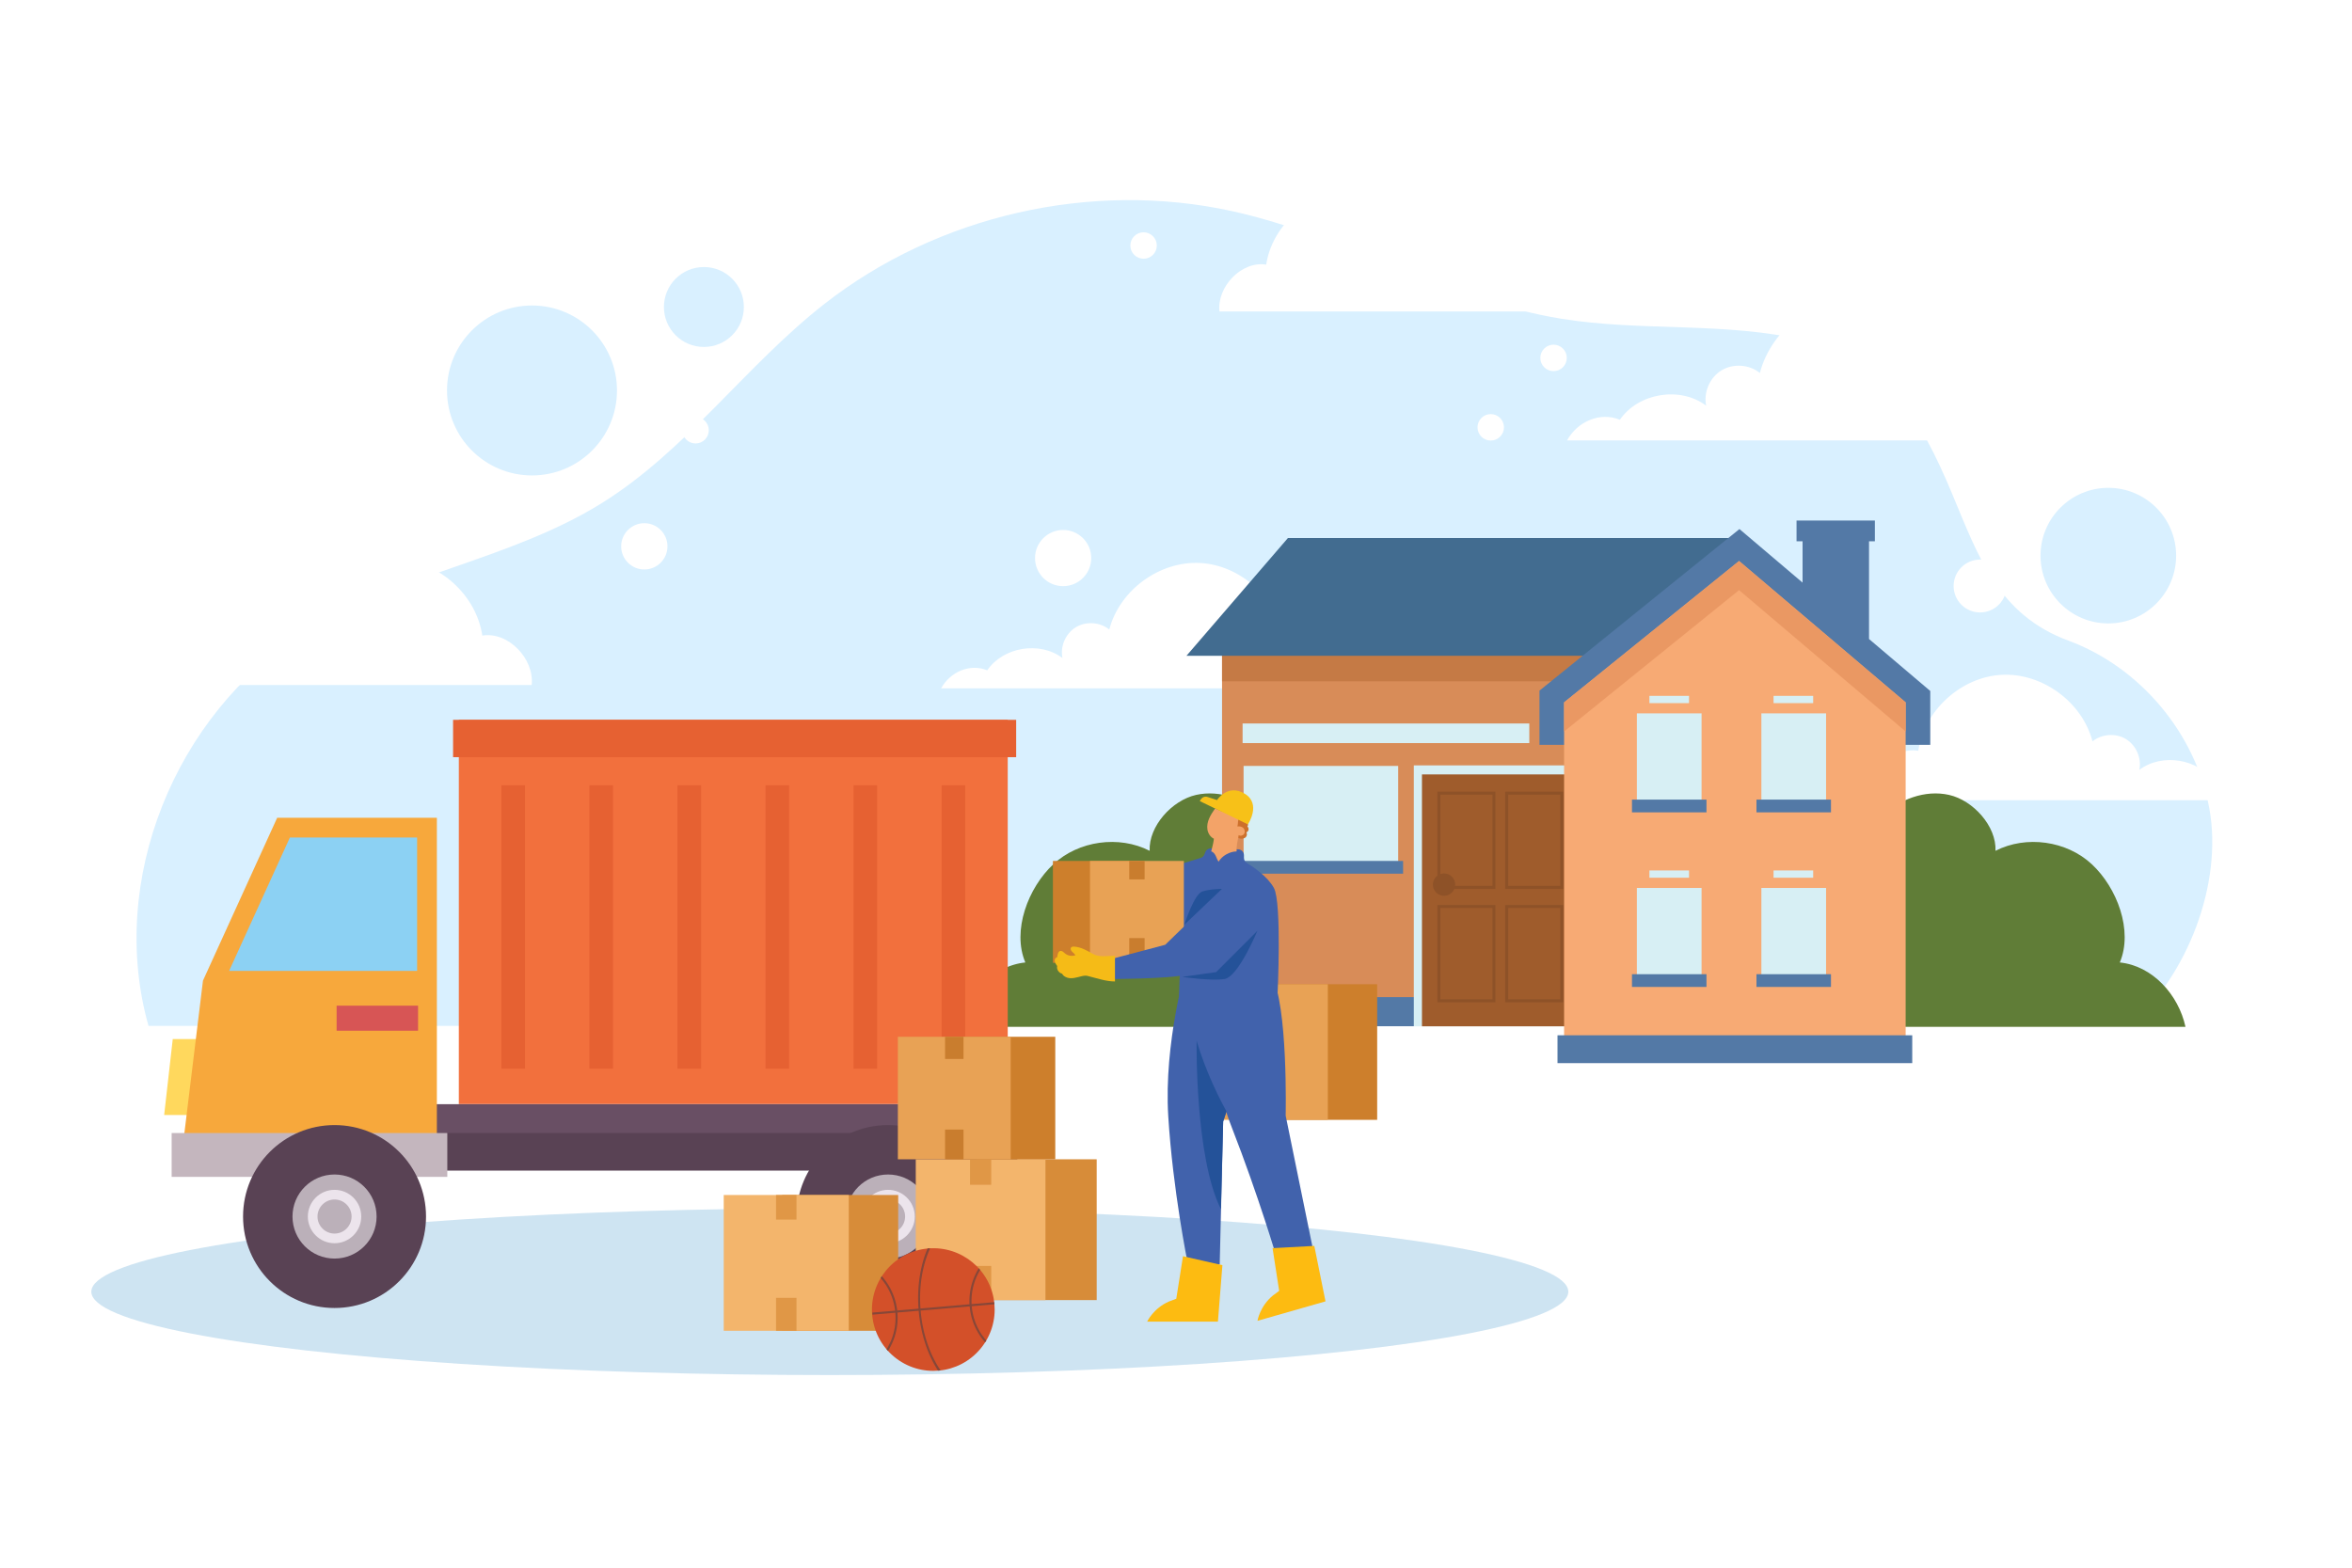 <?xml version="1.0" encoding="utf-8"?>
<!-- Generator: Adobe Illustrator 27.5.0, SVG Export Plug-In . SVG Version: 6.00 Build 0)  -->
<svg version="1.1" xmlns="http://www.w3.org/2000/svg" xmlns:xlink="http://www.w3.org/1999/xlink" x="0px" y="0px"
	 viewBox="0 0 750 500" style="enable-background:new 0 0 750 500;" xml:space="preserve">
<g id="BACKGROUND">
	<rect style="fill:#FFFFFF;" width="750" height="500"/>
</g>
<g id="OBJECTS">
	<ellipse style="fill:#CEE4F2;" cx="264.61" cy="411.975" rx="235.49" ry="26.587"/>
	<path style="fill:#D9F0FF;" d="M622.498,157.503c8.416,20.172,14.733,38.547,37.105,46.835c22.859,8.469,40.56,29.58,44.912,53.566
		c4.352,23.986-7.033,53.343-25.46,69.303H47.358c-13.082-46.341,8.454-99.194,49.025-125.128
		c29.343-18.757,66-23.221,95.554-41.643c26.992-16.825,45.913-43.918,70.964-63.516c36.176-28.301,85.21-39.446,130.064-29.561
		c35.977,7.928,68.499,28.383,104.862,34.291c25.821,4.195,52.622,0.863,78.053,6.994
		C601.312,114.774,612.426,133.36,622.498,157.503z"/>
	<path style="fill:#FFFFFF;" d="M300.099,219.541h124.916c0.915-8.329-7.475-17.133-15.742-15.765
		c-1.882-12.834-13.596-23.52-26.548-24.218c-12.952-0.698-25.747,8.667-28.997,21.224c-2.95-2.398-7.428-2.703-10.675-0.727
		c-3.248,1.976-5.035,6.093-4.261,9.815c-7.231-5.457-18.875-3.553-23.992,3.923C309.267,211.521,302.978,214.296,300.099,219.541z"
		/>
	<path style="fill:#FFFFFF;" d="M44.623,218.481H169.54c0.915-8.329-7.475-17.133-15.742-15.765
		c-1.882-12.834-13.596-23.52-26.548-24.218c-12.952-0.698-25.747,8.667-28.997,21.224c-2.95-2.398-7.428-2.703-10.675-0.727
		s-5.035,6.093-4.261,9.815c-7.231-5.456-18.875-3.553-23.992,3.923C53.79,210.462,47.502,213.236,44.623,218.481z"/>
	<path style="fill:#FFFFFF;" d="M507.191,99.349H388.857c-0.867-7.89,7.081-16.231,14.913-14.935
		c1.782-12.158,12.879-22.28,25.149-22.942c12.27-0.661,24.39,8.21,27.469,20.106c2.794-2.271,7.036-2.56,10.113-0.688
		c3.077,1.872,4.77,5.772,4.036,9.298c6.85-5.169,17.881-3.365,22.728,3.716C498.507,91.751,504.465,94.38,507.191,99.349z"/>
	<path style="fill:#FFFFFF;" d="M720.879,255.213H595.963c-0.915-8.329,7.475-17.133,15.742-15.765
		c1.881-12.834,13.596-23.52,26.548-24.218c12.952-0.698,25.747,8.667,28.997,21.224c2.95-2.398,7.428-2.703,10.675-0.727
		c3.248,1.976,5.035,6.093,4.261,9.815c7.231-5.456,18.875-3.553,23.992,3.923C711.712,247.193,718.001,249.968,720.879,255.213z"/>
	<path style="fill:#607D37;" d="M400.617,327.494h-94.6c2.23-10.246,10.507-19.461,20.939-20.525
		c-4.302-10.134,0.871-23.828,8.928-31.331c8.057-7.503,20.91-9.295,30.712-4.283c-0.336-7.854,7.129-16.096,14.798-17.823
		c7.669-1.727,15.919,1.399,21.547,6.887c5.628,5.488,8.875,13.048,10.449,20.75C416.906,298.362,411.728,313.911,400.617,327.494z"
		/>
	<path style="fill:#607D37;" d="M602.3,327.494h94.6c-2.23-10.246-10.507-19.461-20.939-20.525
		c4.302-10.134-0.871-23.828-8.928-31.331c-8.057-7.503-20.91-9.295-30.712-4.283c0.336-7.854-7.129-16.096-14.798-17.823
		c-7.669-1.727-15.919,1.399-21.547,6.887c-5.628,5.488-8.875,13.048-10.449,20.75C586.011,298.362,591.188,313.911,602.3,327.494z"
		/>
	<g>
		
			<rect x="146.313" y="229.581" transform="matrix(-1 -1.224647e-16 1.224647e-16 -1 467.658 581.719)" style="fill:#F2703D;" width="175.033" height="122.557"/>
		
			<rect x="114.003" y="358.038" transform="matrix(-1 -1.224647e-16 1.224647e-16 -1 438.401 731.391)" style="fill:#594254;" width="210.396" height="15.316"/>
		
			<rect x="114.003" y="352.17" transform="matrix(-1 -1.224647e-16 1.224647e-16 -1 444.193 713.537)" style="fill:#694F64;" width="216.188" height="9.198"/>
		<polygon style="fill:#FFD85D;" points="52.348,355.611 70.327,355.611 70.327,331.402 55.087,331.402 		"/>
		<polygon style="fill:#F7A83C;" points="139.307,260.817 139.307,367.36 58.067,367.36 64.726,312.757 88.388,260.817 		"/>
		<polygon style="fill:#8CD1F3;" points="73.06,309.66 92.441,267.117 133.007,267.117 133.007,309.66 		"/>
		
			<rect x="54.738" y="361.367" transform="matrix(-1 -1.224647e-16 1.224647e-16 -1 197.374 736.719)" style="fill:#C4B6BE;" width="87.899" height="13.984"/>
		
			<rect x="107.344" y="320.748" transform="matrix(-1 -1.224647e-16 1.224647e-16 -1 240.657 649.486)" style="fill:#D75555;" width="25.97" height="7.991"/>
		<g>
			<circle style="fill:#594254;" cx="106.678" cy="388.003" r="29.172"/>
			<circle style="fill:#BBB0B9;" cx="106.678" cy="388.003" r="13.409"/>
			<g>
				<path style="fill:#ECE4EC;" d="M98.163,388.003c0-4.695,3.819-8.515,8.515-8.515c4.695,0,8.515,3.82,8.515,8.515
					c0,4.695-3.82,8.515-8.515,8.515C101.983,396.518,98.163,392.698,98.163,388.003z M101.245,388.003
					c0,2.996,2.437,5.433,5.433,5.433c2.996,0,5.433-2.437,5.433-5.433c0-2.996-2.437-5.433-5.433-5.433
					C103.682,382.57,101.245,385.008,101.245,388.003z"/>
			</g>
		</g>
		<g>
			<circle style="fill:#594254;" cx="283.187" cy="388.003" r="29.172"/>
			<circle style="fill:#BBB0B9;" cx="283.187" cy="388.003" r="13.409"/>
			<g>
				<path style="fill:#ECE4EC;" d="M274.672,388.003c0-4.695,3.82-8.515,8.515-8.515c4.695,0,8.515,3.82,8.515,8.515
					c0,4.695-3.819,8.515-8.515,8.515C278.492,396.518,274.672,392.698,274.672,388.003z M277.754,388.003
					c0,2.996,2.437,5.433,5.433,5.433c2.996,0,5.433-2.437,5.433-5.433c0-2.996-2.437-5.433-5.433-5.433
					C280.191,382.57,277.754,385.008,277.754,388.003z"/>
			</g>
		</g>
		
			<rect x="144.477" y="229.581" transform="matrix(-1 -1.224647e-16 1.224647e-16 -1 468.509 471.077)" style="fill:#E66132;" width="179.555" height="11.915"/>
		<g>
			
				<rect x="300.251" y="250.458" transform="matrix(-1 -1.224647e-16 1.224647e-16 -1 608.034 591.305)" style="fill:#E66132;" width="7.532" height="90.388"/>
			
				<rect x="272.176" y="250.458" transform="matrix(-1 -1.224647e-16 1.224647e-16 -1 551.884 591.305)" style="fill:#E66132;" width="7.532" height="90.388"/>
			
				<rect x="244.101" y="250.458" transform="matrix(-1 -1.224647e-16 1.224647e-16 -1 495.733 591.305)" style="fill:#E66132;" width="7.532" height="90.388"/>
			
				<rect x="216.025" y="250.458" transform="matrix(-1 -1.224647e-16 1.224647e-16 -1 439.583 591.305)" style="fill:#E66132;" width="7.532" height="90.388"/>
			
				<rect x="187.95" y="250.458" transform="matrix(-1 -1.224647e-16 1.224647e-16 -1 383.433 591.305)" style="fill:#E66132;" width="7.532" height="90.388"/>
			
				<rect x="159.875" y="250.458" transform="matrix(-1 -1.224647e-16 1.224647e-16 -1 327.283 591.305)" style="fill:#E66132;" width="7.532" height="90.388"/>
		</g>
	</g>
	<g>
		<rect x="389.683" y="205.358" style="fill:#D88C58;" width="130.773" height="118.593"/>
		<rect x="389.683" y="205.358" style="fill:#C57A45;" width="130.773" height="11.941"/>
		<rect x="383.504" y="318.03" style="fill:#5379A6;" width="118.131" height="9.277"/>
		<polygon style="fill:#426C90;" points="556.579,209.165 378.332,209.165 410.687,171.603 556.579,171.603 		"/>
		<rect x="450.835" y="244.115" style="fill:#D7EFF4;" width="53.191" height="83.192"/>
		<g>
			<g>
				<rect x="453.433" y="246.992" style="fill:#9F5C2C;" width="48.682" height="80.337"/>
			</g>
			<g>
				<path style="fill:#8E5228;" d="M476.857,283.515h-18.516v-31.022h18.516V283.515z M459.296,282.559h16.604v-29.11h-16.604
					V282.559z"/>
			</g>
			<g>
				<path style="fill:#8E5228;" d="M498.497,283.515h-18.516v-31.022h18.516V283.515z M480.936,282.559h16.604v-29.11h-16.604
					V282.559z"/>
			</g>
			<g>
				<path style="fill:#8E5228;" d="M476.857,319.671h-18.516v-31.022h18.516V319.671z M459.296,318.715h16.604v-29.11h-16.604
					V318.715z"/>
			</g>
			<g>
				<path style="fill:#8E5228;" d="M498.497,319.671h-18.516v-31.022h18.516V319.671z M480.936,318.715h16.604v-29.11h-16.604
					V318.715z"/>
			</g>
			<circle style="fill:#8E5228;" cx="460.478" cy="282.139" r="3.563"/>
		</g>
		<g>
			<polygon style="fill:#5379A6;" points="595.989,203.806 595.989,172.632 597.855,172.632 597.855,166.011 572.878,166.011 
				572.878,172.632 574.798,172.632 574.798,185.819 554.672,168.736 490.907,220.268 490.907,237.564 615.52,237.564 
				615.52,220.384 			"/>
			<polygon style="fill:#F7AA74;" points="607.671,333.891 498.755,333.891 498.755,224.017 554.549,178.927 607.671,224.017 			"/>
			<g>
				<rect x="521.962" y="227.52" style="fill:#D7EFF4;" width="20.632" height="29.698"/>
				<rect x="520.399" y="255.029" style="fill:#5379A6;" width="23.758" height="4.064"/>
			</g>
			<g>
				<rect x="561.663" y="227.52" style="fill:#D7EFF4;" width="20.632" height="29.698"/>
				<rect x="560.1" y="255.029" style="fill:#5379A6;" width="23.758" height="4.064"/>
			</g>
			<rect x="525.961" y="221.941" style="fill:#D7EFF4;" width="12.634" height="2.316"/>
			<rect x="565.548" y="221.941" style="fill:#D7EFF4;" width="12.634" height="2.316"/>
			<g>
				<rect x="521.962" y="283.203" style="fill:#D7EFF4;" width="20.632" height="29.698"/>
				<rect x="520.399" y="310.712" style="fill:#5379A6;" width="23.758" height="4.064"/>
			</g>
			<g>
				<rect x="561.663" y="283.203" style="fill:#D7EFF4;" width="20.632" height="29.698"/>
				<rect x="560.1" y="310.712" style="fill:#5379A6;" width="23.758" height="4.064"/>
			</g>
			<rect x="525.961" y="277.624" style="fill:#D7EFF4;" width="12.634" height="2.316"/>
			<rect x="565.548" y="277.624" style="fill:#D7EFF4;" width="12.634" height="2.316"/>
			<rect x="496.654" y="330.194" style="fill:#5379A6;" width="113.118" height="8.884"/>
			<polygon style="fill:#EA9863;" points="554.549,178.927 498.755,224.017 498.755,233.304 554.549,188.215 607.671,233.304 
				607.671,224.017 			"/>
		</g>
		<g>
			<rect x="396.547" y="244.285" style="fill:#D7EFF4;" width="49.306" height="32.491"/>
			<rect x="394.984" y="274.588" style="fill:#5379A6;" width="52.432" height="4.064"/>
		</g>
		<rect x="396.234" y="230.748" style="fill:#D7EFF4;" width="91.426" height="6.254"/>
	</g>
	<g>
		<rect x="311.35" y="369.744" style="fill:#D78C39;" width="38.36" height="44.909"/>
		<rect x="292.019" y="369.744" style="fill:#F3B56C;" width="41.355" height="44.909"/>
		<rect x="309.315" y="369.744" style="fill:#E09746;" width="6.762" height="8.131"/>
		<rect x="309.315" y="403.759" style="fill:#E09746;" width="6.762" height="10.895"/>
	</g>
	<g>
		<rect x="249.423" y="381.135" style="fill:#D78C39;" width="36.992" height="43.307"/>
		<rect x="230.781" y="381.135" style="fill:#F3B56C;" width="39.879" height="43.307"/>
		<rect x="247.46" y="381.135" style="fill:#E09746;" width="6.521" height="7.841"/>
		<rect x="247.46" y="413.937" style="fill:#E09746;" width="6.521" height="10.506"/>
	</g>
	<g>
		<rect x="303.127" y="330.671" style="fill:#CD7F2C;" width="33.375" height="39.073"/>
		<rect x="286.309" y="330.671" style="fill:#E8A255;" width="35.98" height="39.073"/>
		<rect x="301.357" y="330.671" style="fill:#C97D2E;" width="5.883" height="7.074"/>
		<rect x="301.357" y="360.265" style="fill:#C97D2E;" width="5.883" height="9.479"/>
	</g>
	<g>
		<rect x="402.213" y="313.921" style="fill:#CD7F2C;" width="36.938" height="43.244"/>
		<rect x="383.599" y="313.921" style="fill:#E8A255;" width="39.821" height="43.244"/>
		<rect x="400.254" y="313.921" style="fill:#C97D2E;" width="6.511" height="7.829"/>
		<rect x="400.254" y="346.674" style="fill:#C97D2E;" width="6.511" height="10.491"/>
	</g>
	<g>
		<defs>
			
				<ellipse id="SVGID_1_" transform="matrix(0.638 -0.77 0.77 0.638 -213.843 380.38)" cx="297.621" cy="417.617" rx="19.573" ry="19.573"/>
		</defs>
		<clipPath id="SVGID_00000136370407963477829370000002241784808245109941_">
			<use xlink:href="#SVGID_1_"  style="overflow:visible;"/>
		</clipPath>
		
			<ellipse transform="matrix(0.638 -0.77 0.77 0.638 -213.843 380.38)" style="clip-path:url(#SVGID_00000136370407963477829370000002241784808245109941_);fill:#D35029;" cx="297.621" cy="417.617" rx="19.573" ry="19.573"/>
		<g style="clip-path:url(#SVGID_00000136370407963477829370000002241784808245109941_);">
			
				<rect x="278.048" y="417.284" transform="matrix(0.996 -0.085 0.085 0.996 -34.239 26.655)" style="fill:#874738;" width="39.146" height="0.666"/>
		</g>
		<g style="clip-path:url(#SVGID_00000136370407963477829370000002241784808245109941_);">
			<path style="fill:#874738;" d="M330.717,434.786c-10.937,0.928-20.589-7.215-21.517-18.152
				c-0.928-10.937,7.215-20.589,18.152-21.517c10.937-0.928,20.589,7.215,21.517,18.152S341.654,433.858,330.717,434.786z
				 M327.408,395.78c-10.571,0.897-18.441,10.227-17.545,20.798c0.897,10.571,10.227,18.442,20.798,17.545
				c10.571-0.897,18.442-10.227,17.545-20.798C347.309,402.754,337.979,394.884,327.408,395.78z"/>
		</g>
		<g style="clip-path:url(#SVGID_00000136370407963477829370000002241784808245109941_);">
			<path style="fill:#874738;" d="M314.047,446.331c-10.24,0.869-19.708-11.827-21.106-28.3
				c-1.398-16.474,5.796-30.583,16.037-31.452c10.24-0.869,19.709,11.827,21.106,28.3
				C331.481,431.353,324.287,445.462,314.047,446.331z M309.062,387.578c-9.898,0.84-16.851,14.477-15.5,30.4
				s10.502,28.194,20.4,27.354c9.898-0.84,16.851-14.477,15.5-30.4C328.111,399.009,318.96,386.738,309.062,387.578z"/>
		</g>
		<g style="clip-path:url(#SVGID_00000136370407963477829370000002241784808245109941_);">
			<path style="fill:#874738;" d="M268.014,440.106c-10.937,0.928-20.589-7.215-21.517-18.152
				c-0.928-10.937,7.215-20.589,18.152-21.517s20.59,7.215,21.517,18.152C287.094,429.525,278.951,439.178,268.014,440.106z
				 M264.705,401.1c-10.571,0.897-18.441,10.227-17.545,20.798c0.897,10.571,10.227,18.442,20.798,17.545
				c10.571-0.897,18.441-10.227,17.545-20.798C284.606,408.074,275.276,400.203,264.705,401.1z"/>
		</g>
	</g>
	<g>
		<path style="fill:#4162AC;" d="M378.339,307.995c0,0-7.271,24.451-5.807,48.035c1.464,23.585,6.172,46.682,6.172,46.682
			l10.232,0.614l1.105-45.632c0,0,11.58-33.5,9.334-44.086C396.672,300.869,378.339,307.995,378.339,307.995z"/>
		<path style="fill:#4162AC;" d="M394.849,270.881l-8.688-0.3c-0.807-0.028-1.543,0.462-1.827,1.219l-0.259,0.689
			c-0.205,0.545-0.651,0.965-1.208,1.137l-14.155,4.355l-0.771,24.774h8.579l-0.578,14.845h31.425c0,0,1.446-29.69-1.157-34.413
			c-2.022-3.671-6.664-6.759-8.633-7.953c-0.564-0.342-0.91-0.952-0.91-1.612v-0.858
			C396.666,271.748,395.863,270.916,394.849,270.881z"/>
		<path style="fill:#CD702C;" d="M394.525,266.797c0.175,0.455,0.715,0.655,1.202,0.688c0.542,0.036,1.123-0.085,1.515-0.461
			c0.393-0.376,0.509-1.113,0.177-1.544c0.359-0.125,0.639-0.451,0.709-0.824c0.069-0.373-0.078-0.818-0.368-1.063
			c0.262-0.3,0.27-0.79,0.019-1.098c-0.27-0.331-0.51-0.689-0.903-0.858c-0.834-0.357-1.752-0.518-2.658-0.467
			c-0.531,0.03-1.089,0.148-1.479,0.51c-0.301,0.279-0.469,0.678-0.54,1.083c-0.07,0.404-0.051,0.819-0.026,1.228
			c0.054,0.87,0.137,1.759,0.502,2.551c0.116,0.252,0.288,0.513,0.558,0.576C393.759,267.24,393.995,266.702,394.525,266.797z"/>
		<g>
			
				<rect x="335.755" y="274.589" transform="matrix(-1 -1.224647e-16 1.224647e-16 -1 699.269 581.676)" style="fill:#CD7F2C;" width="27.76" height="32.499"/>
			
				<rect x="347.577" y="274.589" transform="matrix(-1 -1.224647e-16 1.224647e-16 -1 725.081 581.676)" style="fill:#E8A255;" width="29.927" height="32.499"/>
			<rect x="360.094" y="274.589" style="fill:#C97D2E;" width="4.893" height="5.884"/>
			<rect x="360.094" y="299.203" style="fill:#C97D2E;" width="4.893" height="7.884"/>
		</g>
		<path style="fill:#F3A368;" d="M387.078,267.503c-1.112-0.524-1.845-1.681-2.051-2.892c-0.206-1.211,0.063-2.466,0.552-3.593
			c0.488-1.128,1.188-2.149,1.883-3.163c2.467,1.034,5,2.275,7.467,3.31c-0.187,0.732-0.159,1.697-0.347,2.428
			c0.645-0.126,1.484,0.05,1.927,0.535s0.557,1.269,0.203,1.823c-0.354,0.554-1.178,0.77-1.723,0.402
			c-0.326,1.671-0.754,3.499-0.662,5.199c-2.207,0.025-4.621,1.377-5.751,3.274c-0.408-0.564-0.612-1.246-0.917-1.871
			c-0.305-0.625-0.767-1.237-1.436-1.428C386.558,270.253,386.955,268.815,387.078,267.503z"/>
		<path style="fill:#F7C118;" d="M397.923,262.921l-15.323-7.407c0,0,0.735-1.923,2.544-1.301c1.809,0.622,2.94,0.961,2.94,0.961
			s3.393-5.315,8.821-2.036C402.333,256.418,397.923,262.921,397.923,262.921z"/>
		<path style="fill:#4162AC;" d="M397.612,276.006L371.56,301.33l-19.312,5.101v5.83c0,0,21.863,0,25.871-1.457
			c4.008-1.457,19.676-12.025,19.676-12.025L397.612,276.006z"/>
		<path style="fill:#F5BB17;" d="M348.455,304.216c-1.845-1.065-3.774-2.156-5.9-2.303c-0.363-0.025-0.78,0.002-1.008,0.285
			c-0.299,0.372-0.072,0.943,0.272,1.274c0.344,0.331,0.862,0.781,1.131,1.176c-1.117,0.414-2.448,0.189-3.366-0.571
			c-0.228-0.189-0.432-0.408-0.679-0.572c-0.247-0.164-0.552-0.271-0.84-0.198c-0.322,0.081-0.556,0.373-0.66,0.687
			c-0.104,0.315-0.296,0.976-0.291,1.307c-0.359,0.057-0.647,0.366-0.745,0.716c-0.099,0.35-0.032,0.731,0.112,1.065
			c0.145,0.334,0.416,0.719,0.633,1.012c-0.115,0.511-0.016,1.067,0.27,1.506s0.78,0.849,1.294,0.951
			c0.463,0.862,1.456,1.334,2.43,1.423c0.974,0.089,1.946-0.145,2.894-0.387s1.874-0.559,2.823-0.322
			c2.808,0.7,5.819,1.762,8.713,1.762v-8.188C353.095,304.838,350.57,305.436,348.455,304.216z"/>
		<path style="fill:#4162AC;" d="M383.662,312.057c0,0,0.537,25.503,9.128,47.517c8.591,22.013,14.497,42.148,14.497,42.148
			l11.787-1.346l-9.102-44.56c0,0,0.805-35.436-4.564-44.832C398.946,299.677,383.662,312.057,383.662,312.057z"/>
		<path style="fill:#245299;" d="M381.572,331.939c3.107,10.529,7.911,19.635,9.533,22.56c-0.653,2.003-1.065,3.195-1.065,3.195
			l-0.716,27.951C380.982,369.14,381.572,331.939,381.572,331.939z"/>
		<path style="fill:#FDBB11;" d="M389.797,403.517l-1.428,17.994h-22.563c0,0,1.999-4.284,6.997-6.426l2.285-0.857l2.142-13.567
			L389.797,403.517z"/>
		<path style="fill:#FDBB11;" d="M419.1,397.369l3.574,17.693l-21.694,6.203c0,0,0.745-4.669,4.961-8.103l1.961-1.452l-2.111-13.62
			L419.1,397.369z"/>
		<path style="fill:#245299;" d="M400.946,296.887l-13.161,13.161l-10.799,1.519c0,0,9.111,1.35,13.498,0.675
			S400.946,296.887,400.946,296.887z"/>
		<path style="fill:#245299;" d="M389.656,283.498l-11.981,11.424c0,0,3.065-9.752,5.712-10.588
			C386.034,283.498,389.656,283.498,389.656,283.498z"/>
	</g>
	<circle style="fill:#D9F0FF;" cx="672.296" cy="177.214" r="21.622"/>
	<circle style="fill:#D9F0FF;" cx="169.643" cy="124.537" r="27.1"/>
	<circle style="fill:#D9F0FF;" cx="224.457" cy="97.912" r="12.746"/>
	<path style="fill:#FFFFFF;" d="M499.693,140.467h143.228c1.049-9.55-8.571-19.645-18.05-18.076
		c-2.157-14.715-15.589-26.967-30.439-27.768c-14.851-0.8-29.521,9.938-33.247,24.336c-3.382-2.749-8.517-3.099-12.241-0.833
		c-3.724,2.266-5.773,6.986-4.886,11.254c-8.291-6.256-21.642-4.074-27.509,4.498C510.204,131.271,502.993,134.453,499.693,140.467z
		"/>
	<circle style="fill:#FFFFFF;" cx="205.459" cy="174.25" r="7.38"/>
	<path style="fill:#FFFFFF;" d="M499.613,114.154c0,2.329-1.888,4.217-4.217,4.217c-2.329,0-4.217-1.888-4.217-4.217
		c0-2.329,1.888-4.217,4.217-4.217C497.725,109.936,499.613,111.824,499.613,114.154z"/>
	<path style="fill:#FFFFFF;" d="M368.878,78.307c0,2.329-1.888,4.217-4.217,4.217c-2.329,0-4.217-1.888-4.217-4.217
		s1.888-4.217,4.217-4.217C366.99,74.09,368.878,75.978,368.878,78.307z"/>
	<circle style="fill:#FFFFFF;" cx="631.403" cy="186.901" r="8.435"/>
	<path style="fill:#FFFFFF;" d="M479.581,136.294c0,2.329-1.888,4.217-4.217,4.217c-2.329,0-4.217-1.888-4.217-4.217
		s1.888-4.217,4.217-4.217C477.693,132.077,479.581,133.965,479.581,136.294z"/>
	<path style="fill:#FFFFFF;" d="M226.021,137.221c0,2.329-1.888,4.217-4.217,4.217c-2.329,0-4.217-1.888-4.217-4.217
		c0-2.329,1.888-4.217,4.217-4.217C224.133,133.003,226.021,134.892,226.021,137.221z"/>
	<circle style="fill:#FFFFFF;" cx="339.008" cy="177.988" r="8.962"/>
</g>
</svg>

